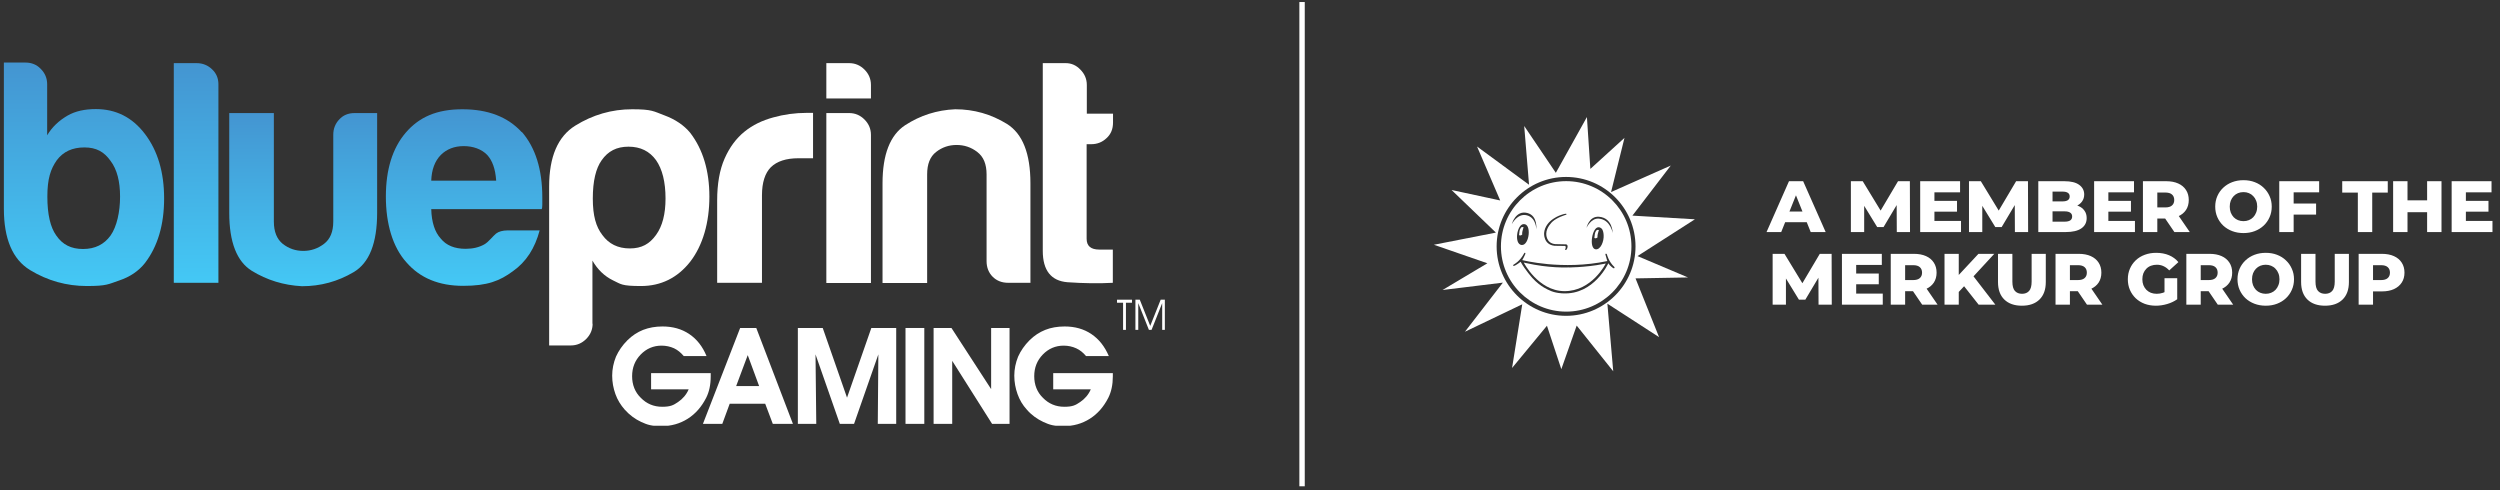 <svg width="413" height="81" viewBox="0 0 413 81" fill="none" xmlns="http://www.w3.org/2000/svg">
<rect x="0" y="0" width="413" height="81" fill="#333333" stroke="none"/>
<g clip-path="url(#clip0_630_31276)">
<path d="M118.476 46.718V33.106C118.476 30.377 118.884 28.056 119.699 26.206C120.515 24.355 121.613 22.85 123.024 21.721C124.341 20.654 125.909 19.901 127.729 19.4C129.516 18.898 131.367 18.647 133.249 18.647H134.315V26.143H131.9C129.861 26.143 128.356 26.645 127.352 27.617C126.38 28.59 125.878 30.158 125.878 32.259V46.718H118.507H118.476Z" fill="white"/>
<path d="M136.479 10.43H140.274C141.247 10.43 142.093 10.775 142.815 11.496C143.505 12.186 143.881 13.033 143.881 14.037V16.264H136.511V10.43H136.479ZM136.479 18.678H140.274C141.247 18.678 142.093 19.023 142.815 19.745C143.505 20.435 143.881 21.282 143.881 22.285V46.75H136.511V18.678H136.479Z" fill="white"/>
<path d="M170.259 46.718H166.558C165.491 46.718 164.644 46.373 163.986 45.715C163.327 45.056 162.982 44.178 162.982 43.143V28.809C162.982 27.116 162.48 25.892 161.445 25.108C160.442 24.324 159.281 23.948 158.027 23.948C156.772 23.948 155.643 24.324 154.639 25.108C153.636 25.892 153.165 27.116 153.165 28.809V46.75H145.794V30.283C145.794 25.516 147.049 22.317 149.527 20.686C152.036 19.055 154.796 18.177 157.807 18.051C160.912 18.051 163.735 18.867 166.338 20.466C168.941 22.097 170.227 25.359 170.227 30.283V46.75L170.259 46.718Z" fill="white"/>
<path d="M183.871 46.718C181.55 46.844 179.041 46.812 176.343 46.624C173.646 46.405 172.266 44.68 172.266 41.449V10.43H176.061C176.971 10.43 177.786 10.775 178.476 11.496C179.166 12.186 179.543 13.033 179.543 14.037V18.773H183.871V20.247C183.871 21.313 183.526 22.16 182.804 22.819C182.114 23.477 181.268 23.822 180.264 23.822H179.511V39.442C179.511 40.634 180.201 41.23 181.613 41.23H183.839V46.718H183.871Z" fill="white"/>
<path d="M97.901 53.462C97.901 54.434 97.556 55.281 96.835 56.002C96.145 56.692 95.298 57.069 94.294 57.069H90.719V30.817C90.719 25.892 92.161 22.536 95.047 20.749C97.932 18.961 101.069 18.051 104.425 18.051C107.781 18.051 107.969 18.396 109.757 19.055C111.545 19.714 112.987 20.686 114.022 21.94C116.124 24.669 117.19 28.213 117.19 32.479C117.19 36.744 116.124 40.508 114.022 43.237C111.921 45.903 109.192 47.252 105.899 47.252C102.606 47.252 102.606 46.938 101.257 46.31C99.846 45.62 98.716 44.523 97.87 43.049V53.493L97.901 53.462ZM109.945 32.792C109.945 30.064 109.412 27.931 108.377 26.457C107.31 24.983 105.805 24.23 103.829 24.23C101.853 24.23 100.442 24.983 99.406 26.457C98.434 27.806 97.932 29.907 97.932 32.792C97.932 35.678 98.466 37.466 99.501 38.815C100.567 40.289 102.073 41.041 104.048 41.041C106.024 41.041 107.31 40.289 108.377 38.815C109.443 37.34 109.945 35.333 109.945 32.792Z" fill="white"/>
<path d="M117.41 61.616C117.41 61.679 117.41 61.773 117.41 61.898C117.41 62.024 117.41 62.118 117.41 62.181C117.41 62.87 117.347 63.498 117.222 64.094C117.096 64.69 116.908 65.223 116.657 65.725C115.904 67.199 114.901 68.359 113.615 69.175C112.329 69.99 110.886 70.398 109.255 70.398C107.624 70.398 106.965 70.178 105.93 69.708C104.927 69.237 104.017 68.579 103.202 67.669C102.543 66.916 102.01 66.07 101.665 65.097C101.32 64.125 101.132 63.121 101.132 62.055C101.132 60.989 101.351 59.922 101.759 58.919C102.198 57.946 102.825 57.037 103.641 56.221C104.425 55.437 105.303 54.873 106.244 54.496C107.216 54.12 108.283 53.932 109.443 53.932C111.137 53.932 112.611 54.339 113.866 55.186C115.12 56.033 116.061 57.225 116.72 58.825H112.956C112.485 58.26 111.952 57.821 111.356 57.538C110.729 57.256 110.039 57.099 109.286 57.099C107.938 57.099 106.777 57.601 105.836 58.574C104.895 59.546 104.425 60.738 104.425 62.149C104.425 63.56 104.895 64.784 105.868 65.725C106.809 66.697 108 67.199 109.38 67.199C110.76 67.199 111.231 66.948 112.015 66.415C112.799 65.882 113.395 65.191 113.771 64.313H107.561V61.647H117.441L117.41 61.616Z" fill="white"/>
<path d="M120.546 66.697L119.323 70.022H116.124L122.271 54.183H124.937L130.99 70.022H127.666L126.411 66.697H120.546ZM125.408 63.78L123.526 58.668L121.613 63.78H125.408Z" fill="white"/>
<path d="M134.88 70.022H131.806V54.183H135.915L139.929 65.693L143.944 54.183H148.053V70.022H145.01L145.104 58.542L141.09 70.022H138.737L134.723 58.542L134.848 70.022H134.88Z" fill="white"/>
<path d="M149.59 70.022V54.183H152.695V70.022H149.59Z" fill="white"/>
<path d="M157.274 70.022H154.231V54.183H157.18L163.735 64.282V54.183H166.777V70.022H163.892L157.305 59.609V70.022H157.274Z" fill="white"/>
<path d="M183.839 61.616C183.839 61.679 183.839 61.773 183.839 61.898C183.839 62.024 183.839 62.118 183.839 62.181C183.839 62.87 183.777 63.498 183.651 64.094C183.526 64.69 183.338 65.223 183.087 65.725C182.334 67.199 181.33 68.359 180.044 69.175C178.758 69.99 177.316 70.398 175.685 70.398C174.054 70.398 173.395 70.178 172.36 69.708C171.356 69.237 170.415 68.579 169.631 67.669C168.941 66.916 168.439 66.07 168.094 65.097C167.749 64.125 167.561 63.121 167.561 62.055C167.561 60.989 167.781 59.922 168.189 58.919C168.628 57.946 169.255 57.037 170.07 56.221C170.855 55.437 171.733 54.873 172.674 54.496C173.615 54.12 174.712 53.932 175.873 53.932C177.567 53.932 179.041 54.339 180.295 55.186C181.55 56.033 182.491 57.225 183.181 58.825H179.417C178.947 58.26 178.413 57.821 177.786 57.538C177.159 57.256 176.469 57.099 175.716 57.099C174.367 57.099 173.207 57.601 172.266 58.574C171.325 59.546 170.855 60.738 170.855 62.149C170.855 63.56 171.325 64.784 172.297 65.725C173.238 66.697 174.43 67.199 175.81 67.199C177.19 67.199 177.661 66.948 178.445 66.415C179.229 65.882 179.825 65.191 180.201 64.313H173.991V61.647H183.871L183.839 61.616Z" fill="white"/>
<path d="M186.035 54.496H185.533V50.011H184.529V49.509H187.007V50.011H186.004V54.496H186.035Z" fill="white"/>
<path d="M187.572 54.496V49.509H188.293L190.018 53.838L191.743 49.509H192.465V54.496H191.994V50.074L190.238 54.496H189.799L188.042 50.074V54.496H187.572Z" fill="white"/>
<path d="M15.821 18.02C14.002 18.02 12.433 18.365 11.179 19.086C9.705 19.933 8.575 21.031 7.791 22.348V13.911C7.791 12.939 7.446 12.092 6.725 11.37C6.066 10.681 5.219 10.335 4.216 10.335H0.64V34.486C0.64 39.473 2.083 42.86 4.969 44.617C7.854 46.373 10.991 47.251 14.347 47.251C17.703 47.251 17.891 46.938 19.678 46.342C21.466 45.746 22.909 44.773 23.944 43.456C26.045 40.727 27.112 37.152 27.112 32.792C27.112 28.433 26.045 24.889 23.944 22.128C21.843 19.368 19.145 18.02 15.821 18.02ZM18.267 38.908C17.201 40.383 15.695 41.135 13.719 41.135C11.743 41.135 10.332 40.414 9.297 38.908C8.325 37.56 7.823 35.427 7.823 32.479C7.823 29.53 8.356 27.931 9.391 26.457C10.457 25.045 11.963 24.355 13.939 24.355C15.915 24.355 17.201 25.077 18.267 26.582C19.333 27.994 19.835 29.97 19.835 32.479C19.835 34.988 19.302 37.434 18.267 38.908Z" fill="url(#paint0_linear_630_31276)"/>
<path d="M32.506 10.43H28.711V46.718H36.082V13.911C36.082 12.939 35.737 12.092 35.016 11.433C34.325 10.775 33.479 10.43 32.475 10.43H32.506Z" fill="url(#paint1_linear_630_31276)"/>
<path d="M56.061 19.713C55.402 20.403 55.057 21.25 55.057 22.254V36.587C55.057 38.281 54.556 39.504 53.521 40.288C52.486 41.072 51.356 41.449 50.102 41.449C48.847 41.449 47.718 41.072 46.715 40.288C45.742 39.504 45.24 38.281 45.24 36.587V18.678H37.87V35.145C37.87 40.006 39.124 43.205 41.602 44.742C44.111 46.279 46.871 47.126 49.882 47.282C52.987 47.282 55.81 46.498 58.413 44.962C61.017 43.425 62.303 40.163 62.303 35.145V18.678H58.602C57.535 18.678 56.688 19.023 56.03 19.745L56.061 19.713Z" fill="url(#paint2_linear_630_31276)"/>
<path d="M86.202 21.846C83.881 19.306 80.619 18.051 76.385 18.051C72.151 18.051 69.234 19.337 67.007 21.94C64.843 24.481 63.745 27.994 63.745 32.479C63.745 36.964 64.874 40.822 67.133 43.331C69.391 45.934 72.496 47.22 76.511 47.22C80.525 47.22 82.564 46.405 84.728 44.805C86.924 43.268 88.366 41.01 89.15 38.062H83.881C83.034 38.062 82.376 38.25 81.937 38.595C81.498 38.94 80.651 40.038 79.992 40.383C79.145 40.853 78.142 41.104 76.918 41.104C75.099 41.104 73.719 40.539 72.81 39.41C71.837 38.344 71.304 36.744 71.241 34.549H89.496C89.558 34.423 89.59 34.172 89.59 33.796V32.636C89.59 27.994 88.46 24.387 86.202 21.784V21.846ZM71.241 29.844C71.304 28.025 71.837 26.614 72.81 25.61C73.782 24.638 75.068 24.136 76.605 24.136C78.142 24.136 79.584 24.638 80.494 25.61C81.341 26.52 81.843 27.931 81.968 29.844H71.21H71.241Z" fill="url(#paint3_linear_630_31276)"/>
</g>
<line x1="215.1" y1="0.335" x2="215.1" y2="80.335" stroke="white" stroke-width="0.889"/>
<g clip-path="url(#clip1_630_31276)">
<path d="M280 36.228L269.675 35.622L276.014 27.348L266.147 31.729L268.364 22.777L262.727 27.904L262.159 19.335L257.024 28.549L251.799 20.815L252.598 30.518L244.009 24.206L247.834 33.116L239.798 31.386L247.123 38.425L236.878 40.434L245.715 43.492L238.311 47.908L248.275 46.69L242.005 54.805L251.476 50.27L249.793 60.793L255.556 53.809L257.931 60.989L260.468 53.786L266.505 61.335L265.539 50.167L274.078 55.694L270.187 45.989L278.857 45.834L270.515 42.304L280.002 36.225L280 36.228ZM258.717 52.175C252.39 52.175 247.244 47.029 247.244 40.705C247.244 34.38 252.39 29.232 258.717 29.232C265.044 29.232 270.187 34.378 270.187 40.705C270.187 47.032 265.041 52.175 258.717 52.175Z" fill="white"/>
<path d="M263.842 37.981C263.842 37.981 263.541 38.143 263.466 38.662C263.389 39.178 263.391 39.302 263.391 39.302C263.391 39.302 263.499 39.389 263.641 39.361C263.786 39.333 263.919 39.202 263.919 39.202C263.919 39.202 263.863 39.059 263.954 38.65C264.046 38.241 264.146 38.016 264.146 38.016C264.146 38.016 264.083 37.981 264.006 37.974C263.929 37.965 263.845 37.984 263.845 37.984L263.842 37.981Z" fill="white"/>
<path d="M251.399 37.514C251.399 37.514 251.098 37.675 251.023 38.194C250.946 38.711 250.948 38.834 250.948 38.834C250.948 38.834 251.056 38.921 251.198 38.893C251.343 38.865 251.476 38.734 251.476 38.734C251.476 38.734 251.42 38.591 251.511 38.182C251.603 37.773 251.703 37.549 251.703 37.549C251.703 37.549 251.64 37.514 251.563 37.507C251.486 37.497 251.402 37.516 251.402 37.516L251.399 37.514Z" fill="white"/>
<path d="M259.328 44.173C258.932 44.19 255.858 44.321 252.061 43.449L251.724 43.376C251.724 43.376 254.097 48.045 258.409 48.096C262.991 48.15 265.271 43.535 265.271 43.535L264.89 43.607C262.009 44.204 258.39 44.208 259.328 44.173Z" fill="white"/>
<path d="M258.734 29.925C252.793 29.925 247.955 34.76 247.955 40.703C247.955 46.646 252.793 51.481 258.734 51.481C264.675 51.481 269.512 46.646 269.512 40.703C269.512 34.76 264.677 29.925 258.734 29.925ZM264.144 35.807C266.416 35.987 266.416 38.487 266.416 38.487C266.416 38.487 266.059 36.289 264.144 36.116C262.821 35.994 262.086 37.645 262.086 37.645C262.086 37.645 262.5 35.679 264.144 35.81V35.807ZM263.599 41.187C262.456 41.056 262.984 37.467 264.118 37.537C264.118 37.537 264.265 37.563 264.331 37.587C264.396 37.612 264.544 37.727 264.544 37.727C264.791 37.911 264.899 38.386 264.922 38.835C264.993 39.868 264.424 41.283 263.599 41.187ZM255.082 38.536C255.257 36.263 257.967 35.482 257.967 35.482C257.967 35.482 258.745 35.206 258.79 35.356C258.79 35.356 258.86 35.403 258.661 35.492C258.661 35.492 257.237 35.901 256.445 36.635C256.445 36.635 255.451 37.547 255.444 38.594C255.444 38.594 255.348 40.196 256.945 40.329C256.945 40.329 258.582 40.373 258.582 40.364C258.582 40.364 259.026 40.282 258.963 40.815C258.963 40.815 258.886 41.306 258.642 41.306C258.642 41.306 258.469 41.25 258.614 41.07C258.614 41.07 258.811 40.565 258.392 40.628C258.392 40.628 256.905 40.617 256.824 40.607C254.946 40.413 255.086 38.533 255.086 38.533L255.082 38.536ZM252.316 35.185C254.069 35.634 253.796 37.888 253.796 37.888C253.796 37.888 253.805 35.978 252.239 35.571C250.672 35.164 249.746 37.039 249.746 37.039C249.746 37.039 250.354 34.683 252.316 35.185ZM251.376 40.474C250.076 40.352 250.597 37.037 251.703 37.025C253.078 36.918 252.65 40.589 251.376 40.474ZM266.505 44.301C266.505 44.301 265.923 43.89 265.694 43.495C265.694 43.495 263.351 48.734 258.182 48.465C258.182 48.465 256.887 48.447 255.937 47.946C255.937 47.946 254.495 47.411 253.162 45.938C253.162 45.938 251.958 44.612 251.205 43.244C251.205 43.244 250.721 43.64 250.263 43.876C250.025 43.969 249.978 43.887 249.978 43.887C249.912 43.787 250.104 43.679 250.104 43.679C250.104 43.679 251.084 43.191 251.783 41.86C251.783 41.86 251.82 41.725 251.944 41.767C251.944 41.767 252.026 41.795 251.981 41.956C251.981 41.956 251.773 42.485 251.472 42.966C251.472 42.966 258.128 44.701 265.537 43.125C265.537 43.125 265.439 42.915 265.222 42.078C265.222 42.078 265.17 41.935 265.296 41.909C265.296 41.909 265.416 41.879 265.472 42.059C265.472 42.059 265.736 43.209 266.699 44.112C266.699 44.112 266.819 44.392 266.51 44.301H266.505Z" fill="white"/>
</g>
<path d="M291.832 38.335L295.54 29.935H297.88L301.6 38.335H299.128L296.224 31.099H297.16L294.256 38.335H291.832ZM293.86 36.703L294.472 34.951H298.576L299.188 36.703H293.86ZM305.766 38.335V29.935H307.722L311.202 35.647H310.17L313.554 29.935H315.51L315.534 38.335H313.35L313.326 33.259H313.698L311.166 37.507H310.11L307.506 33.259H307.962V38.335H305.766ZM319.399 33.187H323.299V34.963H319.399V33.187ZM319.567 36.499H323.959V38.335H317.215V29.935H323.803V31.771H319.567V36.499ZM325.277 38.335V29.935H327.233L330.713 35.647H329.681L333.065 29.935H335.021L335.045 38.335H332.861L332.837 33.259H333.209L330.677 37.507H329.621L327.017 33.259H327.473V38.335H325.277ZM336.727 38.335V29.935H341.023C342.127 29.935 342.951 30.139 343.495 30.547C344.039 30.947 344.311 31.475 344.311 32.131C344.311 32.563 344.195 32.943 343.963 33.271C343.739 33.591 343.419 33.847 343.003 34.039C342.595 34.223 342.107 34.315 341.539 34.315L341.779 33.739C342.371 33.739 342.887 33.831 343.327 34.015C343.767 34.191 344.107 34.451 344.347 34.795C344.595 35.131 344.719 35.543 344.719 36.031C344.719 36.759 344.423 37.327 343.831 37.735C343.247 38.135 342.391 38.335 341.263 38.335H336.727ZM339.079 36.619H341.071C341.479 36.619 341.787 36.551 341.995 36.415C342.211 36.271 342.319 36.055 342.319 35.767C342.319 35.479 342.211 35.267 341.995 35.131C341.787 34.987 341.479 34.915 341.071 34.915H338.911V33.271H340.711C341.111 33.271 341.411 33.203 341.611 33.067C341.811 32.931 341.911 32.727 341.911 32.455C341.911 32.183 341.811 31.983 341.611 31.855C341.411 31.719 341.111 31.651 340.711 31.651H339.079V36.619ZM348.133 33.187H352.033V34.963H348.133V33.187ZM348.301 36.499H352.693V38.335H345.949V29.935H352.537V31.771H348.301V36.499ZM354.012 38.335V29.935H357.852C358.62 29.935 359.28 30.059 359.832 30.307C360.392 30.555 360.824 30.915 361.128 31.387C361.432 31.851 361.584 32.403 361.584 33.043C361.584 33.675 361.432 34.223 361.128 34.687C360.824 35.143 360.392 35.495 359.832 35.743C359.28 35.983 358.62 36.103 357.852 36.103H355.332L356.388 35.107V38.335H354.012ZM359.208 38.335L357.12 35.275H359.652L361.752 38.335H359.208ZM356.388 35.359L355.332 34.267H357.708C358.204 34.267 358.572 34.159 358.812 33.943C359.06 33.727 359.184 33.427 359.184 33.043C359.184 32.651 359.06 32.347 358.812 32.131C358.572 31.915 358.204 31.807 357.708 31.807H355.332L356.388 30.715V35.359ZM370.623 38.503C369.951 38.503 369.331 38.395 368.763 38.179C368.195 37.963 367.699 37.659 367.275 37.267C366.859 36.867 366.535 36.403 366.303 35.875C366.071 35.347 365.955 34.767 365.955 34.135C365.955 33.503 366.071 32.923 366.303 32.395C366.535 31.867 366.859 31.407 367.275 31.015C367.699 30.615 368.195 30.307 368.763 30.091C369.331 29.875 369.951 29.767 370.623 29.767C371.303 29.767 371.923 29.875 372.483 30.091C373.051 30.307 373.543 30.615 373.959 31.015C374.375 31.407 374.699 31.867 374.931 32.395C375.171 32.923 375.291 33.503 375.291 34.135C375.291 34.767 375.171 35.351 374.931 35.887C374.699 36.415 374.375 36.875 373.959 37.267C373.543 37.659 373.051 37.963 372.483 38.179C371.923 38.395 371.303 38.503 370.623 38.503ZM370.623 36.535C370.943 36.535 371.239 36.479 371.511 36.367C371.791 36.255 372.031 36.095 372.231 35.887C372.439 35.671 372.599 35.415 372.711 35.119C372.831 34.823 372.891 34.495 372.891 34.135C372.891 33.767 372.831 33.439 372.711 33.151C372.599 32.855 372.439 32.603 372.231 32.395C372.031 32.179 371.791 32.015 371.511 31.903C371.239 31.791 370.943 31.735 370.623 31.735C370.303 31.735 370.003 31.791 369.723 31.903C369.451 32.015 369.211 32.179 369.003 32.395C368.803 32.603 368.643 32.855 368.523 33.151C368.411 33.439 368.355 33.767 368.355 34.135C368.355 34.495 368.411 34.823 368.523 35.119C368.643 35.415 368.803 35.671 369.003 35.887C369.211 36.095 369.451 36.255 369.723 36.367C370.003 36.479 370.303 36.535 370.623 36.535ZM378.743 33.619H382.619V35.455H378.743V33.619ZM378.911 38.335H376.535V29.935H383.123V31.771H378.911V38.335ZM389.515 38.335V31.819H386.935V29.935H394.459V31.819H391.891V38.335H389.515ZM400.96 29.935H403.336V38.335H400.96V29.935ZM397.72 38.335H395.344V29.935H397.72V38.335ZM401.128 35.059H397.552V33.091H401.128V35.059ZM407.196 33.187H411.096V34.963H407.196V33.187ZM407.364 36.499H411.756V38.335H405.012V29.935H411.6V31.771H407.364V36.499ZM292.84 50.335V41.935H294.796L298.276 47.647H297.244L300.628 41.935H302.584L302.608 50.335H300.424L300.4 45.259H300.772L298.24 49.507H297.184L294.58 45.259H295.036V50.335H292.84ZM306.473 45.187H310.373V46.963H306.473V45.187ZM306.641 48.499H311.033V50.335H304.289V41.935H310.877V43.771H306.641V48.499ZM312.352 50.335V41.935H316.192C316.96 41.935 317.62 42.059 318.172 42.307C318.732 42.555 319.164 42.915 319.468 43.387C319.772 43.851 319.924 44.403 319.924 45.043C319.924 45.675 319.772 46.223 319.468 46.687C319.164 47.143 318.732 47.495 318.172 47.743C317.62 47.983 316.96 48.103 316.192 48.103H313.672L314.728 47.107V50.335H312.352ZM317.548 50.335L315.46 47.275H317.992L320.092 50.335H317.548ZM314.728 47.359L313.672 46.267H316.048C316.544 46.267 316.912 46.159 317.152 45.943C317.4 45.727 317.524 45.427 317.524 45.043C317.524 44.651 317.4 44.347 317.152 44.131C316.912 43.915 316.544 43.807 316.048 43.807H313.672L314.728 42.715V47.359ZM323.358 48.475L323.226 45.811L326.838 41.935H329.454L325.854 45.835L324.534 47.215L323.358 48.475ZM321.234 50.335V41.935H323.586V50.335H321.234ZM326.874 50.335L324.138 46.867L325.686 45.211L329.634 50.335H326.874ZM334.017 50.503C332.777 50.503 331.809 50.163 331.113 49.483C330.417 48.803 330.069 47.839 330.069 46.591V41.935H332.445V46.519C332.445 47.239 332.585 47.755 332.865 48.067C333.153 48.379 333.545 48.535 334.041 48.535C334.537 48.535 334.925 48.379 335.205 48.067C335.485 47.755 335.625 47.239 335.625 46.519V41.935H337.965V46.591C337.965 47.839 337.617 48.803 336.921 49.483C336.225 50.163 335.257 50.503 334.017 50.503ZM339.574 50.335V41.935H343.414C344.182 41.935 344.842 42.059 345.394 42.307C345.954 42.555 346.386 42.915 346.69 43.387C346.994 43.851 347.146 44.403 347.146 45.043C347.146 45.675 346.994 46.223 346.69 46.687C346.386 47.143 345.954 47.495 345.394 47.743C344.842 47.983 344.182 48.103 343.414 48.103H340.894L341.95 47.107V50.335H339.574ZM344.77 50.335L342.682 47.275H345.214L347.314 50.335H344.77ZM341.95 47.359L340.894 46.267H343.27C343.766 46.267 344.134 46.159 344.374 45.943C344.622 45.727 344.746 45.427 344.746 45.043C344.746 44.651 344.622 44.347 344.374 44.131C344.134 43.915 343.766 43.807 343.27 43.807H340.894L341.95 42.715V47.359ZM356.149 50.503C355.485 50.503 354.869 50.399 354.301 50.191C353.733 49.975 353.241 49.671 352.825 49.279C352.417 48.887 352.097 48.427 351.865 47.899C351.633 47.363 351.517 46.775 351.517 46.135C351.517 45.495 351.633 44.911 351.865 44.383C352.097 43.847 352.421 43.383 352.837 42.991C353.253 42.599 353.745 42.299 354.313 42.091C354.889 41.875 355.517 41.767 356.197 41.767C356.989 41.767 357.697 41.899 358.321 42.163C358.945 42.427 359.461 42.807 359.869 43.303L358.357 44.671C358.069 44.359 357.757 44.127 357.421 43.975C357.093 43.815 356.725 43.735 356.317 43.735C355.957 43.735 355.629 43.791 355.333 43.903C355.037 44.015 354.785 44.179 354.577 44.395C354.369 44.603 354.205 44.855 354.085 45.151C353.973 45.439 353.917 45.767 353.917 46.135C353.917 46.487 353.973 46.811 354.085 47.107C354.205 47.403 354.369 47.659 354.577 47.875C354.785 48.083 355.033 48.247 355.321 48.367C355.617 48.479 355.941 48.535 356.293 48.535C356.645 48.535 356.989 48.479 357.325 48.367C357.661 48.247 358.001 48.047 358.345 47.767L359.677 49.435C359.197 49.779 358.641 50.043 358.009 50.227C357.377 50.411 356.757 50.503 356.149 50.503ZM357.577 49.123V45.955H359.677V49.435L357.577 49.123ZM361.184 50.335V41.935H365.024C365.792 41.935 366.452 42.059 367.004 42.307C367.564 42.555 367.996 42.915 368.3 43.387C368.604 43.851 368.756 44.403 368.756 45.043C368.756 45.675 368.604 46.223 368.3 46.687C367.996 47.143 367.564 47.495 367.004 47.743C366.452 47.983 365.792 48.103 365.024 48.103H362.504L363.56 47.107V50.335H361.184ZM366.38 50.335L364.292 47.275H366.824L368.924 50.335H366.38ZM363.56 47.359L362.504 46.267H364.88C365.376 46.267 365.744 46.159 365.984 45.943C366.232 45.727 366.356 45.427 366.356 45.043C366.356 44.651 366.232 44.347 365.984 44.131C365.744 43.915 365.376 43.807 364.88 43.807H362.504L363.56 42.715V47.359ZM374.302 50.503C373.63 50.503 373.01 50.395 372.442 50.179C371.874 49.963 371.378 49.659 370.954 49.267C370.538 48.867 370.214 48.403 369.982 47.875C369.75 47.347 369.634 46.767 369.634 46.135C369.634 45.503 369.75 44.923 369.982 44.395C370.214 43.867 370.538 43.407 370.954 43.015C371.378 42.615 371.874 42.307 372.442 42.091C373.01 41.875 373.63 41.767 374.302 41.767C374.982 41.767 375.602 41.875 376.162 42.091C376.73 42.307 377.222 42.615 377.638 43.015C378.054 43.407 378.378 43.867 378.61 44.395C378.85 44.923 378.97 45.503 378.97 46.135C378.97 46.767 378.85 47.351 378.61 47.887C378.378 48.415 378.054 48.875 377.638 49.267C377.222 49.659 376.73 49.963 376.162 50.179C375.602 50.395 374.982 50.503 374.302 50.503ZM374.302 48.535C374.622 48.535 374.918 48.479 375.19 48.367C375.47 48.255 375.71 48.095 375.91 47.887C376.118 47.671 376.278 47.415 376.39 47.119C376.51 46.823 376.57 46.495 376.57 46.135C376.57 45.767 376.51 45.439 376.39 45.151C376.278 44.855 376.118 44.603 375.91 44.395C375.71 44.179 375.47 44.015 375.19 43.903C374.918 43.791 374.622 43.735 374.302 43.735C373.982 43.735 373.682 43.791 373.402 43.903C373.13 44.015 372.89 44.179 372.682 44.395C372.482 44.603 372.322 44.855 372.202 45.151C372.09 45.439 372.034 45.767 372.034 46.135C372.034 46.495 372.09 46.823 372.202 47.119C372.322 47.415 372.482 47.671 372.682 47.887C372.89 48.095 373.13 48.255 373.402 48.367C373.682 48.479 373.982 48.535 374.302 48.535ZM384.091 50.503C382.851 50.503 381.883 50.163 381.187 49.483C380.491 48.803 380.143 47.839 380.143 46.591V41.935H382.519V46.519C382.519 47.239 382.659 47.755 382.939 48.067C383.227 48.379 383.619 48.535 384.115 48.535C384.611 48.535 384.999 48.379 385.279 48.067C385.559 47.755 385.699 47.239 385.699 46.519V41.935H388.039V46.591C388.039 47.839 387.691 48.803 386.995 49.483C386.299 50.163 385.331 50.503 384.091 50.503ZM389.648 50.335V41.935H393.488C394.256 41.935 394.916 42.059 395.468 42.307C396.028 42.555 396.46 42.915 396.764 43.387C397.068 43.851 397.22 44.403 397.22 45.043C397.22 45.675 397.068 46.223 396.764 46.687C396.46 47.151 396.028 47.511 395.468 47.767C394.916 48.015 394.256 48.139 393.488 48.139H390.968L392.024 47.107V50.335H389.648ZM392.024 47.359L390.968 46.267H393.344C393.84 46.267 394.208 46.159 394.448 45.943C394.696 45.727 394.82 45.427 394.82 45.043C394.82 44.651 394.696 44.347 394.448 44.131C394.208 43.915 393.84 43.807 393.344 43.807H390.968L392.024 42.715V47.359Z" fill="white"/>
<defs>
<linearGradient id="paint0_linear_630_31276" x1="13.876" y1="47.251" x2="13.876" y2="10.335" gradientUnits="userSpaceOnUse">
<stop stop-color="#44C8F5"/>
<stop offset="1" stop-color="#4495D1"/>
</linearGradient>
<linearGradient id="paint1_linear_630_31276" x1="32.381" y1="46.718" x2="32.381" y2="10.43" gradientUnits="userSpaceOnUse">
<stop stop-color="#44C8F5"/>
<stop offset="1" stop-color="#4495D1"/>
</linearGradient>
<linearGradient id="paint2_linear_630_31276" x1="50.102" y1="47.251" x2="50.102" y2="18.678" gradientUnits="userSpaceOnUse">
<stop stop-color="#44C8F5"/>
<stop offset="1" stop-color="#4495D1"/>
</linearGradient>
<linearGradient id="paint3_linear_630_31276" x1="76.668" y1="47.252" x2="76.668" y2="18.02" gradientUnits="userSpaceOnUse">
<stop stop-color="#44C8F5"/>
<stop offset="1" stop-color="#4495D1"/>
</linearGradient>
<clipPath id="clip0_630_31276">
<rect width="191.793" height="60" fill="white" transform="translate(0.64 10.335)"/>
</clipPath>
<clipPath id="clip1_630_31276">
<rect width="43.122" height="42" fill="white" transform="translate(236.878 19.335)"/>
</clipPath>
</defs>
</svg>
